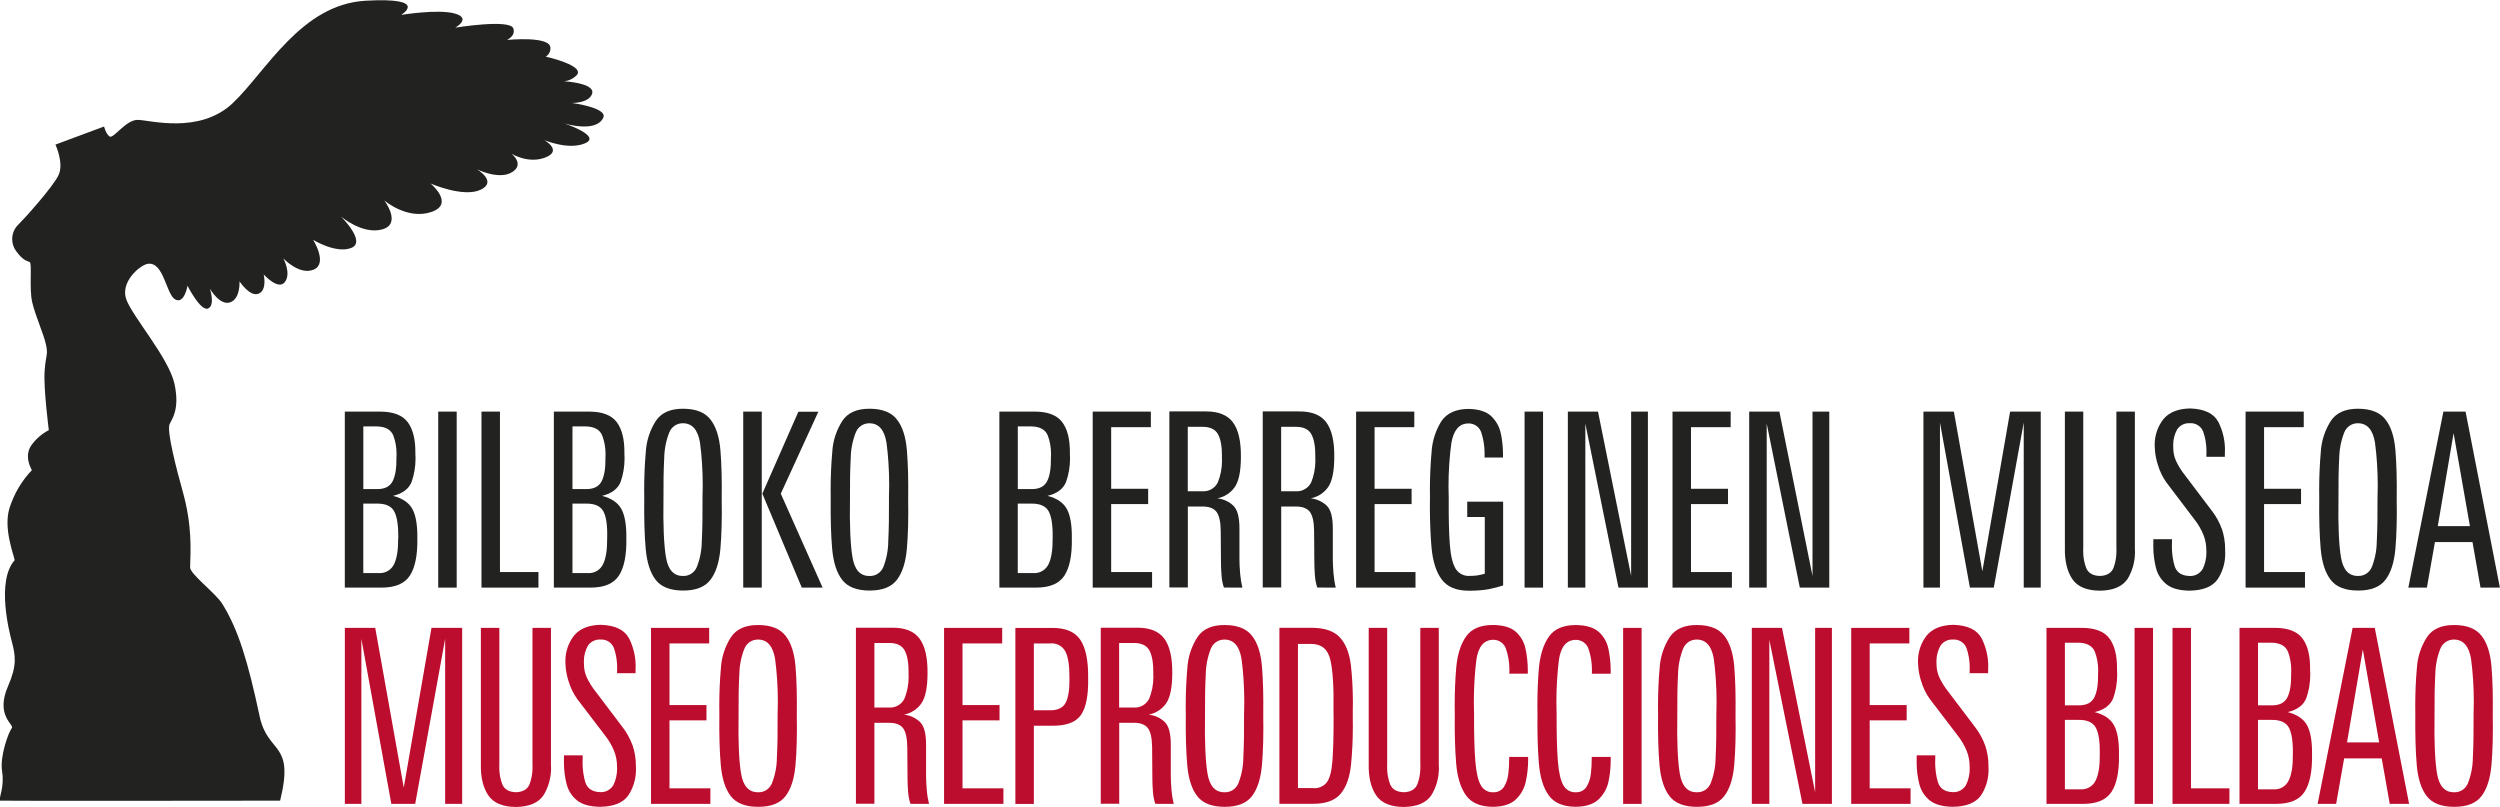 <!-- Generated by IcoMoon.io -->
<svg version="1.1" xmlns="http://www.w3.org/2000/svg" width="3173" height="1024" viewBox="0 0 3173 1024">
<title></title>
<g id="icomoon-ignore">
</g>
<path fill="#bd0d2e" d="M586.568 1020.265v-223.358h-38.923l-35.197 202.725-36.194-202.725h-38.577v223.358h20.979v-209.444l38.014 209.444h30.299l38.014-209.444v209.444h21.586z"></path>
<path fill="#bd0d2e" d="M699.266 970.289v-173.381h-23.45v173.381c0.071 1.11 0.112 2.407 0.112 3.713 0 7.646-1.392 14.966-3.937 21.722l0.14-0.425q-4.075 9.839-17.338 10.186-13.307-0.347-17.338-10.186c-2.403-6.339-3.794-13.669-3.794-21.323 0-1.297 0.040-2.585 0.119-3.862l-0.009 0.175v-173.381h-23.45v173.381q-0.477 24.23 9.319 39.010t35.5 14.911q25.271-0.477 34.937-15.258c5.873-9.738 9.348-21.497 9.348-34.067 0-1.618-0.058-3.222-0.171-4.81l0.012 0.213z"></path>
<path fill="#bd0d2e" d="M807.065 973.063c0.006-0.375 0.010-0.817 0.010-1.261 0-9.098-1.495-17.846-4.252-26.013l0.168 0.573c-3.295-9.053-7.693-16.886-13.146-23.855l0.142 0.188-33.68-44.515c-4.502-5.544-8.467-11.826-11.639-18.555l-0.238-0.561c-2.087-4.809-3.301-10.41-3.301-16.295 0-0.26 0.002-0.52 0.007-0.779l-0.001 0.039c-0.059-0.823-0.093-1.783-0.093-2.751 0-7.284 1.915-14.12 5.27-20.033l-0.105 0.202c3.272-4.711 8.655-7.756 14.749-7.756 0.423 0 0.843 0.015 1.258 0.044l-0.056-0.003c0.373-0.029 0.808-0.046 1.246-0.046 7.122 0 13.216 4.405 15.705 10.638l0.040 0.114c2.64 7.429 4.166 15.999 4.166 24.924 0 1.601-0.049 3.19-0.146 4.767l0.011-0.216v2.471h23.45v-3.728c0.102-1.507 0.161-3.266 0.161-5.038 0-12.856-3.070-24.995-8.517-35.723l0.207 0.45q-8.669-16.428-35.717-17.338-23.103 0.347-34.156 13.611c-6.888 8.842-11.044 20.107-11.044 32.343 0 1.004 0.028 2.001 0.083 2.992l-0.006-0.138c0.256 8.025 1.632 15.638 3.977 22.813l-0.163-0.576c2.542 8.741 6.305 16.369 11.165 23.158l-0.155-0.228 35.847 46.986c4.504 5.7 8.325 12.238 11.166 19.276l0.19 0.533c2.196 5.61 3.468 12.106 3.468 18.899 0 0.076 0 0.152 0 0.228v-0.012c0.056 0.865 0.088 1.874 0.088 2.892 0 7.456-1.712 14.513-4.763 20.798l0.124-0.283c-3.195 5.482-9.046 9.108-15.744 9.108-0.469 0-0.935-0.018-1.395-0.053l0.061 0.004q-14.781-0.52-18.639-12.614c-2.207-7.412-3.477-15.928-3.477-24.741 0-1.757 0.050-3.502 0.15-5.234l-0.011 0.24v-4.335h-23.753v5.852c-0.027 0.922-0.042 2.007-0.042 3.095 0 9.675 1.217 19.067 3.506 28.029l-0.169-0.782c2.105 8.624 6.907 15.905 13.445 21.092l0.079 0.061q10.013 7.802 29.215 7.976 25.531-0.39 35.544-14.347c6.161-9.224 9.832-20.566 9.832-32.766 0-1.343-0.045-2.676-0.132-3.997l0.010 0.179z"></path>
<path fill="#bd0d2e" d="M901.601 1020.265v-19.722h-51.884v-86.257h46.942v-19.419h-46.942v-78.238h50.367v-19.722h-73.817v223.358h75.334z"></path>
<path fill="#bd0d2e" d="M1011.307 906.918q0.477-35.067-1.604-60.683t-12.44-39.010q-10.36-13.784-34.677-13.957t-34.677 15.171c-7.48 11.462-12.222 25.326-12.995 40.24l-0.008 0.201c-1.281 14.161-2.011 30.631-2.011 47.27 0 3.787 0.038 7.564 0.113 11.333l-0.009-0.564q-0.477 37.928 1.821 64.021t12.744 39.574 34.677 13.524 34.677-13.524q10.446-13.481 12.744-39.574t1.647-64.021zM986.947 906.918q0.217 32.466-0.91 54.398c-0.083 11.926-2.431 23.281-6.635 33.688l0.219-0.615c-2.763 6.601-9.17 11.153-16.639 11.153-0.246 0-0.49-0.005-0.734-0.015l0.035 0.001q-17.598 0.303-21.673-23.45t-3.208-75.161q-0.217-29.215 0.91-50.497c0.169-11.892 2.509-23.19 6.639-33.581l-0.224 0.639c2.68-6.927 9.288-11.749 17.022-11.749 0.111 0 0.222 0.001 0.333 0.003h-0.017q17.598 0 21.673 24.534c2.229 16.447 3.501 35.457 3.501 54.763 0 5.588-0.107 11.151-0.318 16.688l0.024-0.798z"></path>
<path fill="#bd0d2e" d="M1179.096 1020.309c-1.325-5.316-2.354-11.647-2.876-18.122l-0.028-0.43q-0.824-10.056-0.824-16.948 0-0.52 0-8.669t0-17.338q0-9.319 0-13.827 0-21.109-7.672-28.608c-5.4-5.1-12.446-8.508-20.261-9.349l-0.155-0.013c9.289-1.793 17.107-7.059 22.205-14.364l0.075-0.114q7.629-11.227 7.672-38.361 0.217-29.779-10.186-43.692t-34.286-13.784h-46.422v223.401h23.45v-102.685h17.642q13.004-0.303 18.422 6.372t5.678 24.23l0.303 39.010q0 8.019 0.694 17.338c0.347 5.783 1.415 11.192 3.12 16.311l-0.129-0.447zM1153.090 854.384c0.103 1.457 0.161 3.156 0.161 4.87 0 9.945-1.97 19.43-5.542 28.086l0.179-0.49c-3.393 6.701-10.228 11.214-18.118 11.214-0.611 0-1.215-0.027-1.812-0.080l0.077 0.006h-18.249v-81.922h18.855q14.304 0 19.506 9.406t5.028 28.912z"></path>
<path fill="#bd0d2e" d="M1273.545 1020.265v-19.722h-51.927v-86.257h46.986v-19.419h-46.986v-78.238h50.367v-19.722h-73.773v223.358h75.334z"></path>
<path fill="#bd0d2e" d="M1381.085 860.885q0.39-33.42-9.883-48.763t-35.847-15.171h-46.639v223.401h23.45v-99.261h22.887q27.004 0.39 36.801-13.524t9.233-46.682zM1357.332 860.885q0.347 20.979-4.681 30.819t-19.766 9.796h-20.719v-84.827h20.416c0.689-0.085 1.486-0.134 2.294-0.134 7.335 0 13.733 4.013 17.117 9.963l0.051 0.097q5.505 10.186 5.288 34.286z"></path>
<path fill="#bd0d2e" d="M1489.708 1020.309c-1.325-5.316-2.354-11.647-2.876-18.122l-0.028-0.43q-0.824-10.056-0.824-16.948 0-0.52 0-8.669t0-17.338q0-9.319 0-13.827 0-21.109-7.672-28.608c-5.401-5.097-12.447-8.505-20.261-9.349l-0.155-0.014c9.289-1.793 17.107-7.059 22.205-14.364l0.075-0.114q7.629-11.227 7.672-38.361 0.217-29.779-10.186-43.692t-34.286-13.784h-46.292v223.401h23.45v-102.685h17.642q13.004-0.303 18.422 6.372t5.678 24.23l0.303 39.010q0 8.019 0.694 17.338c0.359 5.787 1.443 11.195 3.164 16.309l-0.13-0.445zM1463.701 854.384c0.105 1.471 0.165 3.188 0.165 4.919 0 9.929-1.972 19.397-5.545 28.034l0.178-0.487c-3.393 6.701-10.228 11.214-18.118 11.214-0.611 0-1.215-0.027-1.812-0.080l0.077 0.006h-18.249v-81.922h18.855q14.304 0 19.506 9.406t5.028 28.912z"></path>
<path fill="#bd0d2e" d="M1603.316 906.918q0.477-35.067-1.604-60.683t-12.44-39.010q-10.36-13.784-34.677-13.957t-34.677 15.171c-7.48 11.462-12.222 25.326-12.995 40.24l-0.008 0.201c-1.28 14.173-2.010 30.656-2.010 47.309 0 3.773 0.037 7.537 0.112 11.293l-0.009-0.562q-0.433 37.928 1.821 64.021t12.744 39.574q10.446 13.481 34.677 13.524t34.677-13.524q10.446-13.481 12.744-39.574t1.647-64.021zM1578.956 906.918q0.217 32.466-0.91 54.398c-0.080 11.926-2.429 23.281-6.635 33.687l0.219-0.614c-2.763 6.601-9.17 11.153-16.639 11.153-0.246 0-0.49-0.005-0.734-0.015l0.035 0.001q-17.598 0.303-21.673-23.45t-3.208-75.161q-0.217-29.215 0.91-50.497c0.168-11.892 2.508-23.19 6.639-33.581l-0.224 0.638c2.68-6.927 9.288-11.749 17.022-11.749 0.111 0 0.222 0.001 0.333 0.003h-0.017q17.555 0 21.673 24.534c2.23 16.44 3.502 35.442 3.502 54.741 0 5.596-0.107 11.166-0.319 16.71l0.024-0.798z"></path>
<path fill="#bd0d2e" d="M1716.967 912.163v-10.663c0.075-3.015 0.117-6.566 0.117-10.127 0-16.604-0.924-32.992-2.724-49.114l0.18 1.982q-2.861-23.32-14.087-35.37t-35.977-12.093h-40.657v223.401h42.911q23.97 0 34.677-12.57t13.264-36.627c1.519-14.792 2.385-31.964 2.385-49.338 0-3.334-0.032-6.66-0.095-9.979l0.008 0.497zM1692.607 912.163q0 35.804-1.604 54.961t-7.455 26.354c-3.654 4.234-9.028 6.898-15.023 6.898-0.816 0-1.62-0.049-2.41-0.145l0.095 0.009h-18.855v-182.96h16.992q19.419 0 24.144 20.242t3.988 63.804z"></path>
<path fill="#bd0d2e" d="M1826.11 970.289v-173.381h-23.45v173.381c0.071 1.106 0.111 2.398 0.111 3.7 0 7.65-1.392 14.975-3.936 21.736l0.14-0.425q-4.075 9.839-17.338 10.186-13.307-0.347-17.338-10.186c-2.403-6.339-3.794-13.669-3.794-21.323 0-1.297 0.040-2.585 0.119-3.862l-0.009 0.175v-173.381h-23.45v173.381q-0.477 24.23 9.319 39.010t35.5 14.911q25.271-0.477 34.937-15.258c5.874-9.735 9.349-21.49 9.349-34.057 0-1.621-0.058-3.229-0.172-4.821l0.012 0.214z"></path>
<path fill="#bd0d2e" d="M1939.501 960.709h-24.057c0.010 0.682 0.016 1.488 0.016 2.295 0 6.277-0.352 12.472-1.038 18.566l0.068-0.748c-0.532 6.445-2.444 12.345-5.439 17.541l0.108-0.203c-2.708 4.45-7.532 7.376-13.040 7.376-0.17 0-0.34-0.003-0.508-0.008l0.025 0.001c-0.374 0.029-0.81 0.046-1.249 0.046-6.33 0-11.848-3.48-14.745-8.631l-0.044-0.085q-5.332-9.016-7.109-30.732t-1.604-59.513c-0.18-4.716-0.283-10.254-0.283-15.816 0-19.054 1.205-37.827 3.544-56.245l-0.227 2.188q3.771-24.447 21.109-24.707c0.149-0.005 0.324-0.007 0.499-0.007 7.271 0 13.453 4.662 15.72 11.161l0.035 0.117c2.832 8.039 4.468 17.309 4.468 26.96 0 1.662-0.049 3.313-0.144 4.951l0.011-0.226h23.45c0.028-1.035 0.044-2.253 0.044-3.475 0-9.835-1.042-19.427-3.022-28.671l0.16 0.894c-1.736-8.865-6.245-16.471-12.572-22.070l-0.042-0.036q-9.536-8.192-28.738-8.409-23.667 0-33.983 14.347t-12.657 39.574c-1.258 14.389-1.975 31.132-1.975 48.041 0 4.018 0.041 8.027 0.121 12.026l-0.010-0.598q-0.433 36.194 1.777 62.46t12.57 40.527q10.316 14.261 34.113 14.434 19.072-0.26 28.695-9.059c6.468-6.011 11.086-13.933 12.954-22.865l0.049-0.282c1.896-8.436 2.982-18.124 2.982-28.066 0-1.075-0.013-2.146-0.038-3.215l0.003 0.159z"></path>
<path fill="#bd0d2e" d="M2044.266 960.709h-24.057c0.009 0.658 0.015 1.434 0.015 2.212 0 6.306-0.352 12.53-1.037 18.653l0.068-0.753c-0.533 6.445-2.446 12.344-5.44 17.542l0.108-0.203c-2.708 4.45-7.532 7.376-13.040 7.376-0.17 0-0.34-0.003-0.508-0.008l0.025 0.001c-0.374 0.029-0.81 0.046-1.249 0.046-6.33 0-11.848-3.48-14.745-8.631l-0.044-0.085q-5.375-9.016-7.109-30.732t-1.604-59.426c-0.181-4.719-0.284-10.261-0.284-15.827 0-19.050 1.206-37.818 3.544-56.232l-0.227 2.187q3.771-24.447 21.109-24.707c0.149-0.005 0.324-0.007 0.499-0.007 7.271 0 13.453 4.662 15.72 11.161l0.035 0.117c2.833 8.035 4.469 17.301 4.469 26.948 0 1.666-0.049 3.322-0.145 4.964l0.011-0.227h23.884c0.029-1.042 0.045-2.268 0.045-3.499 0-9.827-1.042-19.411-3.023-28.646l0.16 0.893c-1.736-8.865-6.245-16.471-12.572-22.070l-0.042-0.036q-9.536-8.192-28.738-8.409-23.667 0-33.983 14.347t-12.874 39.444c-1.259 14.378-1.976 31.107-1.976 48.003 0 4.032 0.041 8.054 0.122 12.066l-0.010-0.6q-0.433 36.194 1.777 62.46t12.57 40.527q10.316 14.261 34.113 14.434 19.072-0.26 28.695-9.059c6.468-6.011 11.086-13.933 12.954-22.865l0.049-0.282c1.773-8.161 2.789-17.536 2.789-27.149 0-1.382-0.021-2.759-0.063-4.131l0.005 0.201z"></path>
<path fill="#bd0d2e" d="M2060.087 796.908h23.45v223.401h-23.45v-223.401z"></path>
<path fill="#bd0d2e" d="M2202.736 906.918q0.477-35.067-1.604-60.683t-12.44-39.010q-10.36-13.784-34.677-13.957t-34.677 15.171c-7.48 11.462-12.222 25.326-12.995 40.24l-0.008 0.201c-1.281 14.162-2.011 30.632-2.011 47.273 0 3.785 0.038 7.562 0.113 11.329l-0.009-0.563q-0.477 37.928 1.821 64.021t12.744 39.574 34.677 13.524 34.677-13.524q10.446-13.481 12.744-39.574t1.647-64.021zM2178.376 906.918q0.217 32.466-0.91 54.398c-0.080 11.926-2.429 23.281-6.635 33.687l0.219-0.614c-2.763 6.601-9.17 11.153-16.639 11.153-0.246 0-0.49-0.005-0.734-0.015l0.035 0.001q-17.598 0.303-21.673-23.45t-3.208-75.161q-0.217-29.215 0.91-50.497c0.17-11.892 2.51-23.19 6.639-33.582l-0.224 0.639c2.68-6.927 9.288-11.749 17.022-11.749 0.111 0 0.222 0.001 0.333 0.003h-0.017q17.598 0 21.673 24.534c2.228 16.454 3.5 35.472 3.5 54.786 0 5.58-0.106 11.135-0.317 16.663l0.024-0.797z"></path>
<path fill="#bd0d2e" d="M2325.056 1020.265v-223.358h-21.283v208.577l-42.088-208.577h-38.274v223.358h22.236v-208.23l42.044 208.23h37.364z"></path>
<path fill="#bd0d2e" d="M2424.88 1020.265v-19.722h-51.884v-86.257h46.942v-19.419h-46.942v-78.238h50.367v-19.722h-73.817v223.358h75.334z"></path>
<path fill="#bd0d2e" d="M2523.751 973.063c0.006-0.375 0.010-0.817 0.010-1.261 0-9.098-1.495-17.846-4.252-26.013l0.168 0.573c-3.295-9.053-7.693-16.886-13.146-23.855l0.142 0.188-33.68-44.515c-4.5-5.544-8.465-11.826-11.639-18.554l-0.238-0.561c-2.087-4.806-3.301-10.405-3.301-16.287 0-0.263 0.002-0.526 0.007-0.788l-0.001 0.039c-0.059-0.823-0.093-1.783-0.093-2.751 0-7.284 1.915-14.12 5.27-20.033l-0.105 0.202c3.272-4.711 8.655-7.756 14.749-7.756 0.423 0 0.843 0.015 1.258 0.044l-0.056-0.003c0.373-0.029 0.808-0.046 1.246-0.046 7.122 0 13.216 4.405 15.705 10.638l0.040 0.114c2.64 7.429 4.166 15.999 4.166 24.924 0 1.601-0.049 3.19-0.146 4.767l0.011-0.216v2.471h23.45v-3.728c0.102-1.507 0.161-3.266 0.161-5.038 0-12.856-3.070-24.995-8.517-35.723l0.207 0.45q-8.669-16.428-35.717-17.338-23.103 0.347-34.113 13.611c-6.888 8.847-11.043 20.116-11.043 32.356 0 0.999 0.028 1.992 0.082 2.977l-0.006-0.137c0.259 8.026 1.635 15.638 3.978 22.814l-0.163-0.577c2.54 8.741 6.304 16.369 11.165 23.157l-0.155-0.228 35.847 46.986c4.504 5.7 8.325 12.238 11.166 19.276l0.19 0.533c2.196 5.625 3.468 12.137 3.468 18.946 0 0.059 0 0.119 0 0.178v-0.009c0.056 0.865 0.088 1.874 0.088 2.892 0 7.456-1.712 14.513-4.763 20.798l0.124-0.283c-3.195 5.482-9.046 9.108-15.744 9.108-0.469 0-0.935-0.018-1.395-0.053l0.061 0.004q-14.781-0.52-18.639-12.614c-2.207-7.413-3.476-15.931-3.476-24.746 0-1.755 0.050-3.499 0.15-5.229l-0.011 0.239v-4.335h-23.623v5.852c-0.027 0.922-0.042 2.007-0.042 3.095 0 9.675 1.217 19.067 3.506 28.029l-0.169-0.782c2.102 8.625 6.904 15.907 13.445 21.092l0.079 0.061q10.013 7.802 29.215 7.976 25.531-0.39 35.544-14.347c6.065-9.167 9.675-20.419 9.675-32.514 0-1.432-0.051-2.852-0.15-4.258l0.011 0.189z"></path>
<path fill="#bd0d2e" d="M2689.416 958.195q0.39-25.097-6.155-37.407t-24.707-16.992q18.205-4.335 23.58-17.728c3.181-8.91 5.019-19.189 5.019-29.897 0-2.17-0.075-4.322-0.224-6.454l0.016 0.287q0.347-26.441-9.753-39.79t-35.023-13.35h-44.775v223.401h46.639q26.007 0 35.934-15.301t9.449-46.769zM2662.889 854.991q0.303 20.373-4.898 30.342t-19.506 9.883h-17.728v-79.495h17.642q15.951 0.477 20.459 11.617c2.635 6.972 4.161 15.031 4.161 23.447 0 1.48-0.047 2.95-0.14 4.406l0.010-0.199zM2665.056 957.588q0.26 21.673-5.201 32.986c-3.284 6.734-10.079 11.292-17.939 11.292-0.567 0-1.128-0.024-1.682-0.070l0.073 0.005h-19.549v-88.121h16.992q16.905-0.26 22.323 10.013t4.985 33.896z"></path>
<path fill="#bd0d2e" d="M2709.181 796.908h23.45v223.401h-23.45v-223.401z"></path>
<path fill="#bd0d2e" d="M2829.595 1020.265v-19.722h-48.806v-203.635h-23.45v223.358h72.256z"></path>
<path fill="#bd0d2e" d="M2934.447 958.195q0.39-25.097-6.155-37.407t-24.707-16.992q18.205-4.335 23.58-17.728c3.181-8.91 5.019-19.189 5.019-29.897 0-2.17-0.075-4.322-0.224-6.454l0.016 0.287q0.347-26.441-9.753-39.79t-35.023-13.35h-44.819v223.401h46.639q26.007 0 35.934-15.301t9.493-46.769zM2907.919 854.991q0.303 20.373-4.898 30.342t-19.506 9.883h-17.642v-79.495h17.642q15.951 0.477 20.459 11.617c2.589 6.914 4.087 14.904 4.087 23.245 0 1.552-0.052 3.091-0.154 4.617l0.011-0.207zM2910.087 957.588q0.26 21.673-5.201 32.986c-3.284 6.734-10.079 11.292-17.939 11.292-0.567 0-1.128-0.024-1.682-0.070l0.073 0.005h-19.506v-88.121h16.992q16.905-0.26 22.323 10.013t4.941 33.896z"></path>
<path fill="#bd0d2e" d="M3057.634 1020.309l-43.561-223.401h-28.131l-44.428 223.401h23.493l10.186-57.779h47.679l10.186 57.779zM3019.619 942.287h-40.787l20.069-118.028z"></path>
<path fill="#bd0d2e" d="M3163.83 906.918q0.477-35.067-1.604-60.683t-12.44-39.010q-10.36-13.784-34.677-13.957t-34.677 15.171c-7.48 11.462-12.222 25.326-12.995 40.24l-0.008 0.201c-1.28 14.171-2.011 30.653-2.011 47.304 0 3.775 0.038 7.54 0.112 11.297l-0.009-0.562q-0.433 37.928 1.821 64.021t12.744 39.574q10.446 13.481 34.677 13.524t34.677-13.524q10.446-13.481 12.744-39.574t1.647-64.021zM3139.469 906.918q0.217 32.466-0.91 54.398c-0.080 11.926-2.429 23.281-6.635 33.687l0.219-0.614c-2.763 6.601-9.17 11.153-16.639 11.153-0.246 0-0.49-0.005-0.734-0.015l0.035 0.001q-17.598 0.303-21.673-23.45t-3.208-75.161q-0.217-29.215 0.91-50.497c0.169-11.892 2.509-23.19 6.639-33.581l-0.224 0.639c2.68-6.927 9.288-11.749 17.022-11.749 0.111 0 0.222 0.001 0.333 0.003h-0.017q17.555 0 21.673 24.534c2.23 16.439 3.502 35.441 3.502 54.739 0 5.596-0.107 11.168-0.319 16.712l0.024-0.799z"></path>
<path fill="#222221" d="M529.699 683.734q0.39-25.097-6.155-37.407t-24.707-16.992q18.205-4.335 23.58-17.728c3.157-8.884 4.982-19.13 4.982-29.803 0-2.203-0.078-4.388-0.231-6.551l0.016 0.291q0.347-26.441-9.753-39.79t-35.023-13.35h-44.775v223.401h46.639q26.007 0 35.934-15.258t9.493-46.812zM503.171 580.529q0.303 20.373-4.898 30.342t-19.506 9.883h-17.642v-79.538h17.642q15.951 0.477 20.459 11.617c2.589 6.916 4.087 14.909 4.087 23.251 0 1.549-0.052 3.087-0.153 4.61l0.011-0.207zM505.339 683.127q0.26 21.673-5.201 32.986c-3.284 6.734-10.079 11.292-17.939 11.292-0.567 0-1.128-0.024-1.682-0.070l0.073 0.005h-19.506v-88.164h16.992q16.948-0.26 22.323 10.013t5.115 33.896z"></path>
<path fill="#222221" d="M556.182 522.403h23.45v223.401h-23.45v-223.401z"></path>
<path fill="#222221" d="M683.401 745.804v-19.766h-48.85v-203.635h-23.45v223.401h72.3z"></path>
<path fill="#222221" d="M794.971 683.734q0.39-25.097-6.155-37.407t-24.707-16.992q18.205-4.335 23.58-17.728c3.181-8.91 5.019-19.189 5.019-29.897 0-2.17-0.075-4.322-0.224-6.454l0.016 0.287q0.347-26.441-9.753-39.79t-35.023-13.35h-44.775v223.401h46.639q26.007 0 35.934-15.258t9.449-46.812zM768.444 580.529q0.303 20.373-4.898 30.342t-19.506 9.883h-17.468v-79.538h17.338q15.951 0.477 20.459 11.617c2.659 7.002 4.198 15.099 4.198 23.555 0 1.442-0.045 2.874-0.133 4.294l0.010-0.195zM770.612 683.127q0.26 21.673-5.201 32.986c-3.284 6.734-10.079 11.292-17.939 11.292-0.567 0-1.128-0.024-1.682-0.070l0.073 0.005h-19.289v-88.164h16.992q16.905-0.26 22.323 10.013t4.725 33.896z"></path>
<path fill="#222221" d="M915.991 632.412q0.477-35.11-1.604-60.683t-12.44-39.010q-10.36-13.784-34.677-13.957t-34.677 15.171c-7.48 11.462-12.222 25.326-12.995 40.24l-0.008 0.201c-1.281 14.16-2.011 30.63-2.011 47.269 0 3.787 0.038 7.565 0.113 11.333l-0.009-0.563q-0.477 37.928 1.821 64.021t12.744 39.574 34.677 13.524 34.677-13.524q10.446-13.481 12.744-39.53t1.647-64.064zM891.631 632.412q0.217 32.466-0.91 54.398c-0.085 11.912-2.433 23.251-6.634 33.643l0.219-0.614c-2.763 6.601-9.17 11.153-16.639 11.153-0.246 0-0.49-0.005-0.734-0.015l0.035 0.001q-17.598 0.303-21.673-23.45t-3.208-75.161q-0.217-29.215 0.91-50.497c0.167-11.892 2.507-23.19 6.639-33.581l-0.224 0.638c2.68-6.927 9.288-11.749 17.022-11.749 0.111 0 0.222 0.001 0.333 0.003h-0.017q17.555 0 21.673 24.534c2.208 16.376 3.468 35.306 3.468 54.53 0 5.685-0.11 11.345-0.329 16.976l0.025-0.81z"></path>
<path fill="#222221" d="M1044.076 745.804l-53.098-119.242 47.679-104.029h-25.357l-45.729 104.029 50.063 119.242zM966.835 745.804v-223.401h-23.537v223.401z"></path>
<path fill="#222221" d="M1152.656 632.412q0.477-35.11-1.604-60.683t-12.44-39.010q-10.36-13.784-34.677-13.957t-34.677 15.171c-7.48 11.462-12.222 25.326-12.995 40.24l-0.008 0.201c-1.281 14.159-2.012 30.626-2.012 47.263 0 3.789 0.038 7.569 0.113 11.34l-0.009-0.564q-0.477 37.928 1.821 64.021t12.744 39.574 34.677 13.524 34.677-13.524q10.446-13.481 12.744-39.53t1.647-64.064zM1128.296 632.412q0.217 32.466-0.91 54.398c-0.064 11.921-2.398 23.278-6.591 33.688l0.219-0.615c-2.763 6.601-9.17 11.153-16.639 11.153-0.246 0-0.49-0.005-0.734-0.015l0.035 0.001q-17.598 0.303-21.673-23.45t-3.208-75.161q-0.217-29.215 0.91-50.497c0.17-11.892 2.51-23.19 6.639-33.582l-0.224 0.639c2.68-6.927 9.288-11.749 17.022-11.749 0.111 0 0.222 0.001 0.333 0.003h-0.017q17.598 0 21.673 24.534c2.186 16.294 3.433 35.13 3.433 54.258 0 5.766-0.113 11.505-0.338 17.216l0.026-0.821z"></path>
<path fill="#222221" d="M1360.366 683.734q0.39-25.097-6.155-37.407t-24.707-16.992q18.205-4.335 23.58-17.728c3.182-8.906 5.020-19.181 5.020-29.885 0-2.174-0.076-4.33-0.225-6.467l0.016 0.288q0.347-26.441-9.753-39.79t-35.023-13.35h-44.732v223.401h46.639q26.007 0 35.934-15.258t9.406-46.812zM1333.838 580.529q0.303 20.373-4.898 30.342t-19.506 9.883h-17.642v-79.538h17.642q15.951 0.477 20.459 11.617c2.589 6.914 4.087 14.904 4.087 23.245 0 1.552-0.052 3.091-0.154 4.617l0.011-0.207zM1336.006 683.127q0.26 21.673-5.201 32.986c-3.284 6.734-10.079 11.292-17.939 11.292-0.567 0-1.128-0.024-1.682-0.070l0.073 0.005h-19.506v-88.164h16.992q16.905-0.26 22.323 10.013t4.941 33.896z"></path>
<path fill="#222221" d="M1462.228 745.804v-19.766h-51.927v-86.257h46.942v-19.419h-46.942v-78.195h50.367v-19.766h-73.817v223.401h75.377z"></path>
<path fill="#222221" d="M1576.832 745.804c-1.326-5.317-2.355-11.649-2.876-18.123l-0.028-0.429q-0.824-10.056-0.824-16.948 0-0.52 0-8.669t0-17.338q0-9.319 0-13.827 0-21.109-7.672-28.608c-5.401-5.097-12.447-8.505-20.261-9.349l-0.155-0.014c9.289-1.793 17.107-7.059 22.205-14.364l0.075-0.114q7.629-11.227 7.672-38.361 0.217-29.779-10.186-43.692t-34.286-13.784h-46.336v223.401h23.45v-102.685h17.642q13.004-0.303 18.422 6.372t5.678 24.23l0.303 39.010q0 8.019 0.694 17.338c0.359 5.787 1.442 11.195 3.164 16.309l-0.13-0.444zM1550.824 579.878c0.105 1.471 0.165 3.188 0.165 4.919 0 9.929-1.972 19.397-5.545 28.034l0.178-0.487c-3.393 6.701-10.228 11.214-18.118 11.214-0.611 0-1.215-0.027-1.812-0.080l0.077 0.006h-18.249v-81.749h18.855q14.304 0 19.506 9.406t5.028 28.738z"></path>
<path fill="#222221" d="M1695.338 745.804c-1.323-5.314-2.352-11.645-2.876-18.119l-0.028-0.433q-0.824-10.056-0.824-16.948 0-0.52 0-8.669t0-17.338q0-9.319 0-13.827 0-21.109-7.672-28.608c-5.401-5.097-12.447-8.505-20.261-9.349l-0.155-0.014c9.289-1.793 17.107-7.059 22.205-14.364l0.075-0.114q7.629-11.227 7.672-38.361 0.217-29.779-10.186-43.692t-34.286-13.784h-46.336v223.401h23.45v-102.685h17.642q13.004-0.303 18.422 6.372t5.678 24.23l0.303 39.010q0 8.019 0.694 17.338c0.346 5.782 1.414 11.192 3.12 16.311l-0.129-0.446zM1669.331 579.878c0.103 1.457 0.161 3.156 0.161 4.87 0 9.945-1.97 19.43-5.542 28.086l0.179-0.49c-3.393 6.701-10.228 11.214-18.118 11.214-0.611 0-1.215-0.027-1.812-0.080l0.077 0.006h-18.249v-81.749h18.855q14.304 0 19.506 9.406t5.028 28.738z"></path>
<path fill="#222221" d="M1796.548 745.804v-19.766h-51.927v-86.257h46.986v-19.419h-46.986v-78.195h50.41v-19.766h-73.86v223.401h75.377z"></path>
<path fill="#222221" d="M1907.772 743.030v-106.283h-45.555v19.419h22.28v71.953c-2.669 0.855-5.929 1.625-9.268 2.158l-0.398 0.052c-2.521 0.362-5.432 0.569-8.391 0.569-0.281 0-0.561-0.002-0.84-0.006h0.042c-0.522 0.050-1.13 0.079-1.743 0.079-6.877 0-12.913-3.599-16.328-9.015l-0.047-0.080q-5.765-9.233-7.412-30.906t-1.387-58.646c-0.176-4.511-0.276-9.807-0.276-15.127 0-19.489 1.345-38.664 3.947-57.437l-0.247 2.172q4.335-24.317 21.283-24.49c0.234-0.012 0.508-0.018 0.784-0.018 7.34 0 13.57 4.75 15.783 11.344l0.034 0.117c2.695 8.078 4.25 17.378 4.25 27.042 0 1.695-0.048 3.378-0.142 5.049l0.010-0.232h23.45c0.025-0.973 0.039-2.119 0.039-3.269 0-9.272-0.93-18.327-2.701-27.077l0.147 0.871c-1.679-9.123-6.089-17.015-12.338-23.002l-0.015-0.014q-9.536-8.973-29.302-9.276-23.363 0.347-33.723 15.171c-7.324 11.431-11.98 25.21-12.778 40.013l-0.009 0.211c-1.331 14.15-2.091 30.598-2.091 47.221 0 3.575 0.035 7.142 0.105 10.7l-0.008-0.533c-0.075 3.612-0.118 7.87-0.118 12.137 0 18.049 0.767 35.92 2.27 53.579l-0.158-2.302q2.427 26.354 13.004 40.397t33.94 14.174c0.477 0.006 1.041 0.009 1.606 0.009 8.294 0 16.43-0.681 24.353-1.99l-0.862 0.118c7.479-1.462 13.795-3.14 19.945-5.18l-1.133 0.326z"></path>
<path fill="#222221" d="M1934.993 522.403h23.45v223.401h-23.45v-223.401z"></path>
<path fill="#222221" d="M2091.512 745.804v-223.401h-21.283v208.577l-42.044-208.577h-38.274v223.401h22.193v-208.23l42.044 208.23h37.364z"></path>
<path fill="#222221" d="M2198.142 745.804v-19.766h-51.927v-86.257h46.986v-19.419h-46.986v-78.195h50.367v-19.766h-73.817v223.401h75.377z"></path>
<path fill="#222221" d="M2321.718 745.804v-223.401h-21.283v208.577l-42.044-208.577h-38.318v223.401h22.236v-208.23l42.044 208.23h37.364z"></path>
<path fill="#222221" d="M2590.112 745.804v-223.401h-38.88l-35.24 202.725-36.15-202.725h-38.62v223.401h20.979v-209.487l38.014 209.487h30.299l38.014-209.487v209.487h21.586z"></path>
<path fill="#222221" d="M2709.571 695.784v-173.381h-23.45v173.381c0.070 1.102 0.11 2.39 0.11 3.687 0 7.654-1.391 14.984-3.935 21.749l0.14-0.426q-4.075 9.839-17.338 10.186-13.307-0.347-17.338-10.186c-2.404-6.335-3.795-13.66-3.795-21.31 0-1.302 0.040-2.594 0.12-3.876l-0.009 0.176v-173.381h-23.32v173.381q-0.477 24.23 9.319 39.010t35.5 14.911q25.271-0.477 34.937-15.258c5.802-9.688 9.232-21.374 9.232-33.861 0-1.69-0.063-3.366-0.186-5.025l0.013 0.221z"></path>
<path fill="#222221" d="M2824.133 698.558c0.010-0.474 0.016-1.034 0.016-1.594 0-9.006-1.465-17.671-4.17-25.767l0.166 0.574c-3.294-9.053-7.693-16.887-13.146-23.855l0.142 0.188-33.68-44.515c-4.504-5.544-8.469-11.826-11.64-18.556l-0.237-0.56c-2.087-4.806-3.301-10.405-3.301-16.287 0-0.263 0.002-0.526 0.007-0.788l-0.001 0.039c-0.060-0.826-0.094-1.79-0.094-2.761 0-7.281 1.916-14.114 5.271-20.023l-0.105 0.201c3.272-4.711 8.655-7.756 14.749-7.756 0.423 0 0.843 0.015 1.258 0.044l-0.056-0.003c0.373-0.029 0.808-0.046 1.246-0.046 7.122 0 13.216 4.405 15.705 10.638l0.040 0.114c2.64 7.429 4.166 15.999 4.166 24.924 0 1.601-0.049 3.19-0.146 4.767l0.011-0.216v2.471h23.45v-3.728c0.102-1.504 0.16-3.26 0.16-5.029 0-12.859-3.070-25.001-8.516-35.733l0.207 0.45q-8.669-16.428-35.717-17.338-23.103 0.347-34.156 13.611c-6.887 8.841-11.041 20.105-11.041 32.34 0 0.99 0.027 1.973 0.081 2.949l-0.006-0.136c0.254 8.025 1.631 15.638 3.977 22.812l-0.163-0.575c2.542 8.741 6.305 16.369 11.165 23.158l-0.155-0.228 35.847 47.289c4.504 5.7 8.325 12.238 11.166 19.276l0.19 0.533c2.196 5.61 3.468 12.106 3.468 18.899 0 0.076 0 0.152 0 0.228v-0.012c0.056 0.865 0.088 1.874 0.088 2.892 0 7.456-1.712 14.513-4.763 20.798l0.124-0.283c-3.195 5.482-9.046 9.108-15.744 9.108-0.469 0-0.935-0.018-1.395-0.053l0.061 0.004q-14.781-0.52-18.639-12.614c-2.207-7.412-3.477-15.928-3.477-24.741 0-1.757 0.050-3.502 0.15-5.234l-0.011 0.24v-4.335h-23.667v5.852c-0.027 0.929-0.043 2.022-0.043 3.119 0 9.667 1.217 19.050 3.507 28.004l-0.169-0.78c2.105 8.624 6.907 15.905 13.445 21.092l0.079 0.061q10.013 7.802 29.215 7.976 25.531-0.39 35.544-14.347c6.072-9.167 9.687-20.421 9.687-32.52 0-1.491-0.055-2.969-0.163-4.433l0.012 0.196z"></path>
<path fill="#222221" d="M2925.474 745.804v-19.766h-51.927v-86.257h46.942v-19.419h-46.942v-78.195h50.367v-19.766h-73.817v223.401h75.377z"></path>
<path fill="#222221" d="M3041.899 632.412q0.477-35.11-1.604-60.683t-12.44-39.010q-10.36-13.784-34.677-13.957t-34.677 15.171c-7.48 11.462-12.222 25.326-12.995 40.24l-0.008 0.201c-1.28 14.17-2.011 30.652-2.011 47.303 0 3.775 0.038 7.541 0.112 11.298l-0.009-0.562q-0.477 37.928 1.821 64.021t12.744 39.574 34.677 13.524 34.677-13.524q10.446-13.481 12.744-39.53t1.647-64.064zM3017.539 632.412q0.217 32.466-0.91 54.398c-0.087 11.912-2.435 23.252-6.635 33.644l0.219-0.615c-2.763 6.601-9.17 11.153-16.639 11.153-0.246 0-0.49-0.005-0.734-0.015l0.035 0.001q-17.598 0.303-21.673-23.45t-3.208-75.161q-0.217-29.215 0.91-50.497c0.168-11.892 2.508-23.19 6.639-33.581l-0.224 0.638c2.68-6.927 9.288-11.749 17.022-11.749 0.111 0 0.222 0.001 0.333 0.003h-0.017q17.598 0 21.673 24.534c2.23 16.442 3.504 35.447 3.504 54.749 0 5.608-0.107 11.191-0.321 16.748l0.024-0.8z"></path>
<path fill="#222221" d="M3172.845 745.804l-43.561-223.401h-28.131l-44.515 223.401h23.58l10.186-57.779h47.679l10.186 57.779zM3134.831 667.783h-40.787l20.069-118.028z"></path>
<path fill="#222221" d="M70.37 183.53l61.723-22.973s2.384 9.709 7.109 12.744 20.589-21.153 35.413-21.153 78.368 18.812 120.716-21.196 86.691-125.484 168.83-130.035 44.949 18.032 44.949 18.032 47.246-7.846 68.442-1.69 0.26 17.858 0.26 17.858 69.352-11.313 73.687 0.91c3.294 9.883-8.192 14.694-8.192 14.694s56.348-5.722 55.265 10.49c0.004 0.119 0.007 0.259 0.007 0.399 0 4.379-2.387 8.2-5.931 10.233l-0.057 0.030s52.664 11.703 38.577 24.36c-3.981 3.76-9.168 6.282-14.923 6.925l-0.118 0.011s47.246 2.601 33.073 19.809c-6.719 8.106-23.537 7.716-23.537 7.716s46.119 5.982 39.964 18.812c-9.449 19.679-49.5 7.109-49.5 7.109s47.679 15.821 26.701 25.141-52.014-3.944-52.014-3.944 23.537 13.264 1.604 21.976-43.345-4.768-43.345-4.768 17.338 13.264 0.78 23.537-44.645-3.728-44.645-3.728 26.701 15.648 4.768 26.007-63.544-7.932-63.544-7.932 31.469 26.007 0.78 36.237-59.556-14.824-59.556-14.824 22.757 29.692-2.384 36.801-52.664-16.428-52.664-16.428 32.856 32.249 13.264 39.964-48.46-10.273-48.46-10.273 18.985 30.082 0.78 37.797-38.62-14.261-38.62-14.261 10.62 19.202 1.734 30.342c-8.366 10.446-26.658-9.926-26.658-9.926s4.768 19.592-6.328 24.36-24.36-15.648-24.36-15.648 1.387 22.193-11.877 26.701-25.704-17.338-25.704-17.338 7.109 21.196-2.384 25.141-26.007-28.868-26.007-28.868-4.031 23.884-15.691 17.338-14.434-49.153-35.37-45.035c-9.406 1.821-34.417 22.757-26.744 44.732s54.181 74.597 61.29 107.626-3.814 45.165-6.285 51.147c-3.728 8.886 9.103 58.169 16.558 84.697 12.354 43.952 10.186 75.334 9.536 96.79-0.26 8.669 31.989 32.249 40.917 46.552 20.329 32.683 32.509 73.21 47.333 142.606 10.446 48.98 44.688 31.166 26.007 107.063 0.347 0-355.69 0.477-355.69 0-1.344-4.335 6.025-17.338 2.774-37.364-3.034-18.942 8.149-49.457 12.397-54.788 3.424-4.335-21.326-15.474-4.768-53.314 11.4-26.007 9.493-38.404 4.768-56.348-2.948-11.183-20.069-76.721 3.598-103.422-1.474-8.019-14.391-40.137-6.632-65.971 6.011-18.84 15.789-35.012 28.522-48.333l-0.044 0.047c-3.728-6.502-8.669-19.506-0.91-31.252 5.842-8.162 13.351-14.756 22.066-19.382l0.344-0.167s-6.935-53.141-5.332-75.117 4.768-19.809 1.604-33.853-13.264-35.804-17.338-53.228 0-49.5-3.164-51.060-8.669-1.864-17.338-14.044c-3.087-4.185-4.941-9.445-4.941-15.138 0-7.374 3.111-14.022 8.091-18.703l0.013-0.013c6.372-6.112 43.952-47.679 50.844-62.72s-4.031-38.491-4.031-38.491z"></path>
</svg>
